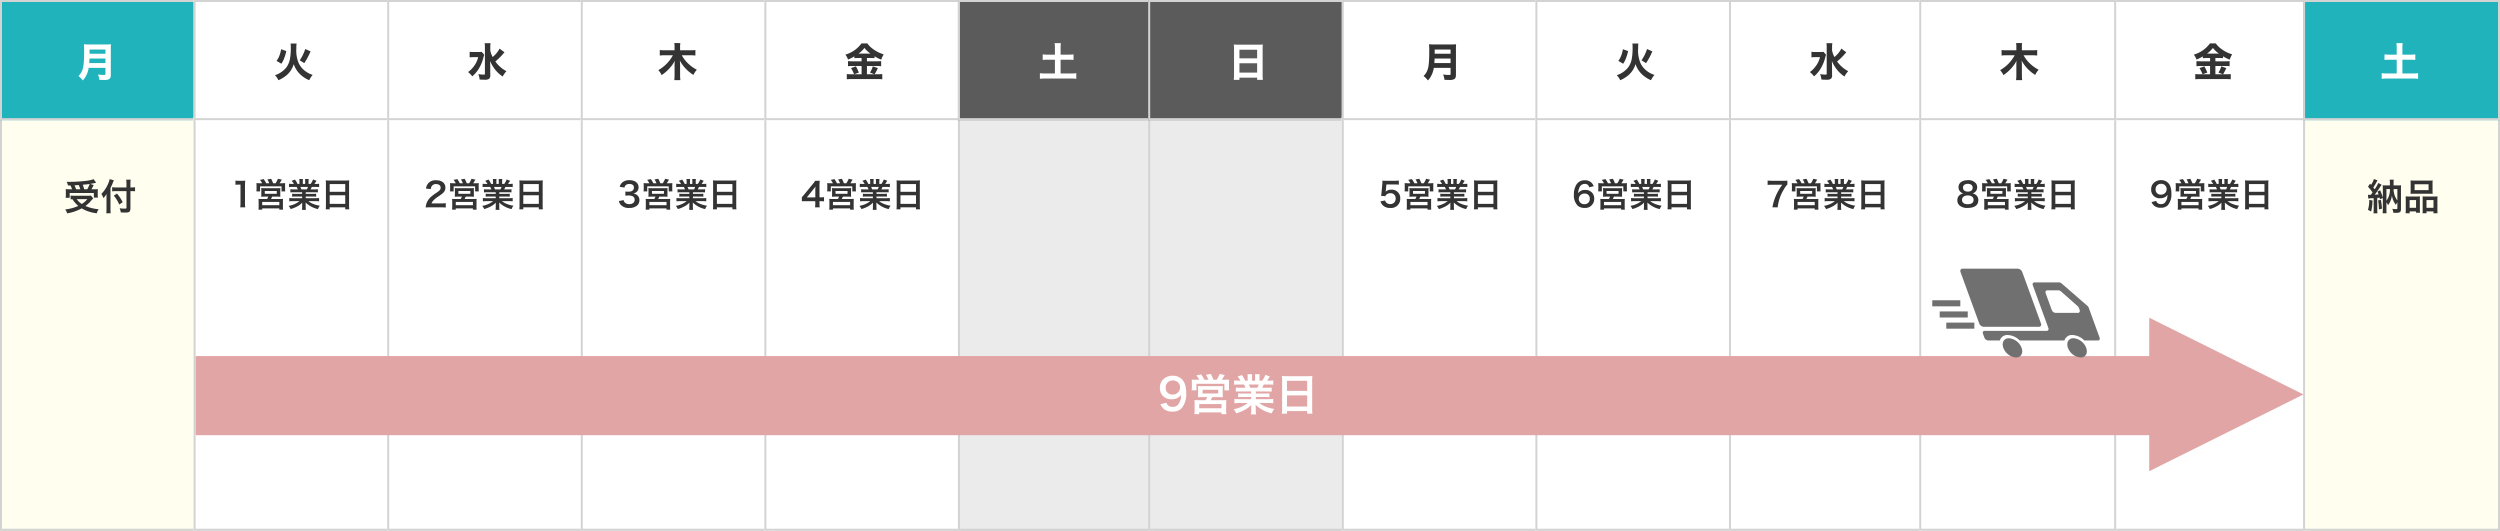 <svg xmlns="http://www.w3.org/2000/svg" xmlns:xlink="http://www.w3.org/1999/xlink" width="749" height="159" viewBox="0 0 749 159"><rect x="0" y="0" width="749" height="159" fill="#808080" stroke="none"/><defs><clipPath id="a"><rect width="50.189" height="26.608" fill="#707070"/></clipPath></defs><g transform="translate(-766 -4250.001)"><path d="M0,0H59V124H0Z" transform="translate(766 4285.001)" fill="#fffeef"/><path d="M.6.6V123.4H58.4V.6H.6M0,0H59V124H0Z" transform="translate(766 4285.001)" fill="#d3d3d3"/><path d="M0,0H59V36H0Z" transform="translate(766 4250.001)" fill="#20b3bb"/><path d="M.6.6V35.4H58.4V.6H.6M0,0H59V36H0Z" transform="translate(766 4250.001)" fill="#d3d3d3"/><path d="M2.592-2.664V-.828c0,.228-.084.288-.432.288A13.314,13.314,0,0,1,.348-.684a5.573,5.573,0,0,1,.42,1.6c.588.024,1.008.036,1.38.036A2.846,2.846,0,0,0,3.72.684c.348-.24.48-.6.48-1.3v-7.7a12.8,12.8,0,0,1,.048-1.428,10.965,10.965,0,0,1-1.44.06h-5.2a12.935,12.935,0,0,1-1.476-.06,16.581,16.581,0,0,1,.072,1.86c0,4.932-.288,6.192-1.7,7.668A6.876,6.876,0,0,1-4.176,1.1a7.11,7.11,0,0,0,1.74-3.768ZM-2.268-4.1c.036-.528.06-.96.084-1.368H2.592V-4.1Zm.1-2.808v-1.26H2.592v1.26Z" transform="translate(795 4273.001)" fill="#fff"/><path d="M0,0H59V124H0Z" transform="translate(824 4285.001)" fill="#fff"/><path d="M.6.6V123.4H58.4V.6H.6M0,0H59V124H0Z" transform="translate(824 4285.001)" fill="#d3d3d3"/><path d="M0,0H59V36H0Z" transform="translate(824 4250.001)" fill="#fff"/><path d="M.6.6V35.4H58.4V.6H.6M0,0H59V36H0Z" transform="translate(824 4250.001)" fill="#d3d3d3"/><path d="M-3.7-3.9a7.929,7.929,0,0,0,.888-1.776A13.193,13.193,0,0,0-2.22-7.7l-1.56-.552A9.046,9.046,0,0,1-4.236-6.48a6.1,6.1,0,0,1-.912,1.716Zm6.864-.192A20.431,20.431,0,0,0,5.04-7.608L3.456-8.316A13.352,13.352,0,0,1,1.8-4.932ZM-.948-9.96A5.652,5.652,0,0,1-.876-8.784a18.058,18.058,0,0,1-.24,3.36A6.307,6.307,0,0,1-2.136-2.9,6.989,6.989,0,0,1-5.616-.48,5.644,5.644,0,0,1-4.584,1.032,9.838,9.838,0,0,0-2.16-.444,6.855,6.855,0,0,0,0-3.8,7.647,7.647,0,0,0,1.932-.732,9.058,9.058,0,0,0,4.644,1.032,6.78,6.78,0,0,1,5.676-.552a7.746,7.746,0,0,1-1.812-.864,6.481,6.481,0,0,1-2.388-2.7A9.7,9.7,0,0,1,.792-8.58,7.089,7.089,0,0,1,.864-9.96Z" transform="translate(854 4273.001)" fill="#fff"/><path d="M-3.7-3.9a7.929,7.929,0,0,0,.888-1.776A13.193,13.193,0,0,0-2.22-7.7l-1.56-.552A9.046,9.046,0,0,1-4.236-6.48a6.1,6.1,0,0,1-.912,1.716Zm6.864-.192A20.431,20.431,0,0,0,5.04-7.608L3.456-8.316A13.352,13.352,0,0,1,1.8-4.932ZM-.948-9.96A5.652,5.652,0,0,1-.876-8.784a18.058,18.058,0,0,1-.24,3.36A6.307,6.307,0,0,1-2.136-2.9,6.989,6.989,0,0,1-5.616-.48,5.644,5.644,0,0,1-4.584,1.032,9.838,9.838,0,0,0-2.16-.444,6.855,6.855,0,0,0,0-3.8,7.647,7.647,0,0,0,1.932-.732,9.058,9.058,0,0,0,4.644,1.032,6.78,6.78,0,0,1,5.676-.552a7.746,7.746,0,0,1-1.812-.864,6.481,6.481,0,0,1-2.388-2.7A9.7,9.7,0,0,1,.792-8.58,7.089,7.089,0,0,1,.864-9.96Z" transform="translate(854 4273.001)" fill="#333"/><path d="M2.112-7.436a7.122,7.122,0,0,1,.473,1.144H1.892a8.523,8.523,0,0,1-1.21-.055c.033.4.044.627.044.935v.825A5.09,5.09,0,0,1,.66-3.74H1.881V-5.17H9.119V-3.8H10.34a5.923,5.923,0,0,1-.055-.814v-.8c0-.4.011-.638.033-.924a10.106,10.106,0,0,1-1.188.044H8.4c.165-.275.176-.308.671-1.265L8.008-7.9c.561-.088.9-.154,1.331-.253.264-.066.3-.066.473-.1L9.053-9.317a11.284,11.284,0,0,1-2.222.5,44.466,44.466,0,0,1-4.983.3c-.2,0-.495,0-.869-.011a6.3,6.3,0,0,1,.4,1.1ZM3.8-6.292A11.618,11.618,0,0,0,3.322-7.48c.825-.044,1.254-.066,1.287-.077.165.4.308.8.451,1.265Zm2.42,0a8.139,8.139,0,0,0-.44-1.353c.352-.044.638-.066.814-.088.407-.033.682-.066.8-.077s.187-.022.473-.066a9.29,9.29,0,0,1-.726,1.584ZM8.228-4.411a5.271,5.271,0,0,1-.957.055H3.278a10.44,10.44,0,0,1-1.122-.055v1.133c.2-.022.22-.022.539-.044A8.784,8.784,0,0,0,4.466-1.309,12.886,12.886,0,0,1,.539-.253,5.165,5.165,0,0,1,1.144.924a14.088,14.088,0,0,0,4.345-1.5A10.225,10.225,0,0,0,7.007.176,12.522,12.522,0,0,0,9.988.9,4.625,4.625,0,0,1,10.56-.319,12.222,12.222,0,0,1,6.6-1.287,10.6,10.6,0,0,0,7.975-2.5a13.108,13.108,0,0,1,.968-1.067ZM7.161-3.333a6.975,6.975,0,0,1-1.65,1.441A5.088,5.088,0,0,1,4-3.333ZM18.887-6.842H15.84A9.719,9.719,0,0,1,14.6-6.908v1.232a11.611,11.611,0,0,1,1.3-.066h2.992V-.77c0,.242-.088.275-.7.275a10.561,10.561,0,0,1-1.353-.11A3.982,3.982,0,0,1,17.182.638c.473.033.77.044,1.166.044.814,0,1.111-.044,1.353-.209s.374-.506.374-1.078V-5.742h.352c.385,0,.737.022,1.034.044v-1.21a6.67,6.67,0,0,1-1.067.066h-.319V-7.81a12.3,12.3,0,0,1,.066-1.364H18.81a9.833,9.833,0,0,1,.077,1.364ZM14.1-6.677c.308-.616.616-1.309.748-1.672.11-.286.187-.473.264-.638l-1.265-.352A5.6,5.6,0,0,1,13.4-7.964a9.416,9.416,0,0,1-2.035,3.058,4.922,4.922,0,0,1,.616,1.254,5.731,5.731,0,0,0,.946-1.254c-.022.44-.022.693-.022,1.232V-.429a11.2,11.2,0,0,1-.066,1.32h1.32C14.124.473,14.1.066,14.1-.429Zm1,2.288a10.629,10.629,0,0,1,1.628,2.673l1.023-.726A12.918,12.918,0,0,0,16.06-5.005Z" transform="translate(785 4313.001)" fill="#333"/><path d="M0,0H59V124H0Z" transform="translate(882 4285.001)" fill="#fff"/><path d="M.6.6V123.4H58.4V.6H.6M0,0H59V124H0Z" transform="translate(882 4285.001)" fill="#d3d3d3"/><path d="M0,0H59V36H0Z" transform="translate(882 4250.001)" fill="#fff"/><path d="M.6.6V35.4H58.4V.6H.6M0,0H59V36H0Z" transform="translate(882 4250.001)" fill="#d3d3d3"/><path d="M3.684-8.436A8.537,8.537,0,0,1,1.6-5.916,7.094,7.094,0,0,1,.888-7.884v-.864a7.89,7.89,0,0,1,.084-1.3H-.8A7.734,7.734,0,0,1-.72-8.76V-.924c0,.228-.072.276-.432.276A13.285,13.285,0,0,1-2.712-.78a4.282,4.282,0,0,1,.4,1.608c.492.036,1.116.06,1.608.06A1.942,1.942,0,0,0,.564.576,1.269,1.269,0,0,0,.888-.48L.876-3.024c0-.132-.012-.7-.048-1.692a11.328,11.328,0,0,0,1.872,3A10.258,10.258,0,0,0,4.6-.072a7.211,7.211,0,0,1,1.128-1.6A9.439,9.439,0,0,1,2.4-4.584a17.95,17.95,0,0,0,2.088-2c.384-.444.408-.468.66-.744Zm-5.364.96a5.366,5.366,0,0,1-1.032.06H-3.96a7.35,7.35,0,0,1-1.332-.072v1.68A8.479,8.479,0,0,1-4.068-5.88h1.332A7.25,7.25,0,0,1-4.1-3.048,7.92,7.92,0,0,1-5.76-1.416,7.109,7.109,0,0,1-4.512-.12,9.2,9.2,0,0,0-2.628-2.3,11.794,11.794,0,0,0-1.164-5.772a7.1,7.1,0,0,1,.252-.816Z" transform="translate(912 4273.001)" fill="#333"/><path d="M5.04.12c.64,0,1.04.02,1.51.06V-1.14a10.507,10.507,0,0,1-1.46.08H2.29a2.411,2.411,0,0,1,.57-.9,8.748,8.748,0,0,1,1.19-1A12.519,12.519,0,0,0,5.73-4.19a2.03,2.03,0,0,0,.71-1.6C6.44-7.16,5.36-8,3.61-8a2.908,2.908,0,0,0-2.29.89,3,3,0,0,0-.69,1.6l1.43.17a1.9,1.9,0,0,1,.31-.92,1.413,1.413,0,0,1,1.27-.59c.85,0,1.38.42,1.38,1.1,0,.51-.28.84-1.2,1.47A13.771,13.771,0,0,0,2.17-3.07,4.935,4.935,0,0,0,.8-1.11,5.11,5.11,0,0,0,.54.17,9.216,9.216,0,0,1,1.83.12ZM8.88-7.1c-.45,0-.73-.01-1.06-.04a8.969,8.969,0,0,1,.04.91v.79a6.527,6.527,0,0,1-.05.78h1.1V-6.17h6.44v1.51h1.1a6.308,6.308,0,0,1-.04-.79v-.8a7.521,7.521,0,0,1,.03-.89,10.134,10.134,0,0,1-1.07.04h-.6c.19-.28.49-.77.66-1.08l-1.16-.26a6.846,6.846,0,0,1-.71,1.34h-.72a13.279,13.279,0,0,0-.61-1.33l-1.12.18a9.228,9.228,0,0,1,.56,1.15h-.92A9.31,9.31,0,0,0,10-8.34l-1.1.23A5.385,5.385,0,0,1,9.54-7.1Zm2.51,4.01a4.023,4.023,0,0,1-.37.71H9.37a7.613,7.613,0,0,1-.93-.04,7.627,7.627,0,0,1,.05.95v1.3c0,.34-.02.65-.05.99H9.55V.43h5.13V.82h1.13a6.5,6.5,0,0,1-.05-.98v-1.3a7.541,7.541,0,0,1,.04-.96,7.462,7.462,0,0,1-.95.04H12.19a6.589,6.589,0,0,0,.34-.71h1.42A10.328,10.328,0,0,1,15-3.05a6.351,6.351,0,0,1-.03-.9v-.92A5.065,5.065,0,0,1,15-5.66a5.163,5.163,0,0,1-.73.04H10.01a5.53,5.53,0,0,1-.76-.04,5.085,5.085,0,0,1,.04.76v.95a6.976,6.976,0,0,1-.04.9,9.256,9.256,0,0,1,1.05-.04ZM10.33-4.78h3.59v.85H10.33ZM9.55-1.5h5.14v.97H9.55ZM21.52-4.4v.48H19.54a7.1,7.1,0,0,1-1.02-.05v.9a7.186,7.186,0,0,1,1.02-.05h1.98v.5H18.87a9.282,9.282,0,0,1-1.2-.06v1a10.992,10.992,0,0,1,1.21-.06h1.86A7.189,7.189,0,0,1,17.47-.32a4.093,4.093,0,0,1,.61.96A9.675,9.675,0,0,0,20.12-.2a5.562,5.562,0,0,0,1.44-1.1,6.733,6.733,0,0,0-.03.68v.48A7.464,7.464,0,0,1,21.47.88h1.18a5.689,5.689,0,0,1-.07-1.01V-.62a6.845,6.845,0,0,0-.03-.71A7.8,7.8,0,0,0,26.26.65a3.96,3.96,0,0,1,.57-1.02,8.583,8.583,0,0,1-2.08-.57,5.191,5.191,0,0,1-1.36-.8H25.4a10.8,10.8,0,0,1,1.2.06v-1a8.833,8.833,0,0,1-1.21.06H22.6v-.5h2.09a7.341,7.341,0,0,1,1.03.05v-.9a7.254,7.254,0,0,1-1.03.05H22.6V-4.4h2.61a7.341,7.341,0,0,1,1.03.05V-5.3a9.2,9.2,0,0,1-1.03.04H24.05c.14-.25.18-.34.37-.74h1c.49,0,.88.02,1.19.05v-1a8.109,8.109,0,0,1-1.13.06H25.2c.22-.31.38-.56.62-.96l-1.03-.38a5.336,5.336,0,0,1-.72,1.34h-.63V-7.6a5.25,5.25,0,0,1,.05-.78H22.4a7.123,7.123,0,0,1,.03.74v.75h-.71v-.75a6.735,6.735,0,0,1,.03-.74H20.66a5.562,5.562,0,0,1,.05.78v.71h-.57a7.07,7.07,0,0,0-.77-1.31l-1,.38a4.227,4.227,0,0,1,.68.93h-.32a8.474,8.474,0,0,1-1.14-.06v1c.32-.03.7-.05,1.19-.05h1.08c.11.19.22.42.37.74H19.02a9.083,9.083,0,0,1-1.03-.04v.95a7.428,7.428,0,0,1,1.03-.05Zm-.23-.86a6.383,6.383,0,0,0-.3-.74h2.28a5.832,5.832,0,0,1-.33.74ZM28.65-.49A10.489,10.489,0,0,1,28.59.72h1.19V.12h4.65v.6h1.21a10.13,10.13,0,0,1-.06-1.21V-6.95a9.035,9.035,0,0,1,.05-1.02,8.047,8.047,0,0,1-1.08.05H29.71a8.828,8.828,0,0,1-1.11-.05c.03.33.05.68.05,1.07Zm1.13-6.37h4.65v2.32H29.78Zm0,3.37h4.65V-.93H29.78Z" transform="translate(893 4312.001)" fill="#333"/><path d="M0,0H58V124H0Z" transform="translate(940 4285.001)" fill="#fff"/><path d="M.6.6V123.4H57.4V.6H.6M0,0H58V124H0Z" transform="translate(940 4285.001)" fill="#d3d3d3"/><path d="M0,0H58V36H0Z" transform="translate(940 4250.001)" fill="#fff"/><path d="M.6.6V35.4H57.4V.6H.6M0,0H58V36H0Z" transform="translate(940 4250.001)" fill="#d3d3d3"/><path d="M3.84-6.444a11.639,11.639,0,0,1,1.5.084V-8.016a10.753,10.753,0,0,1-1.512.084H.756V-8.976a5.84,5.84,0,0,1,.072-1.116H-.984A5.843,5.843,0,0,1-.9-8.964v1.032H-3.84a10.961,10.961,0,0,1-1.488-.084V-6.36a11.268,11.268,0,0,1,1.5-.084H-1.4A11.229,11.229,0,0,1-5.76-1.992,6.051,6.051,0,0,1-4.776-.5a12.511,12.511,0,0,0,2.9-2.676A7.285,7.285,0,0,0-.852-4.824C-.888-4.356-.9-3.912-.9-3.588V-.552A14.141,14.141,0,0,1-.984,1H.84A11.912,11.912,0,0,1,.756-.552v-3.06c0-.3-.024-.72-.072-1.248A10.591,10.591,0,0,0,2.6-2.268,12.362,12.362,0,0,0,4.74-.552a7.015,7.015,0,0,1,1.032-1.56,10.738,10.738,0,0,1-2.6-1.86A9.892,9.892,0,0,1,1.26-6.444Z" transform="translate(969 4273.001)" fill="#333"/><path d="M.41-1.77A2.641,2.641,0,0,0,.97-.65,3.124,3.124,0,0,0,3.51.3,3.454,3.454,0,0,0,5.97-.51a2.118,2.118,0,0,0,.6-1.46,1.921,1.921,0,0,0-.48-1.38,2.1,2.1,0,0,0-1.43-.67,2.469,2.469,0,0,0,.97-.39,1.823,1.823,0,0,0,.69-1.47c0-1.3-1.08-2.14-2.75-2.14a3.247,3.247,0,0,0-1.96.55A2.485,2.485,0,0,0,.66-6.04l1.43.24a1.469,1.469,0,0,1,.42-.77A1.667,1.667,0,0,1,3.6-6.88c.85,0,1.32.39,1.32,1.08,0,.77-.59,1.23-1.59,1.23a6.856,6.856,0,0,1-.97-.05v1.24a8.539,8.539,0,0,1,1.07-.05,2.59,2.59,0,0,1,1.15.24,1.165,1.165,0,0,1,.56,1.05c0,.79-.63,1.3-1.62,1.3a1.888,1.888,0,0,1-1.21-.39,1.3,1.3,0,0,1-.47-.82ZM8.88-7.1c-.45,0-.73-.01-1.06-.04a8.969,8.969,0,0,1,.04.91v.79a6.527,6.527,0,0,1-.05.78h1.1V-6.17h6.44v1.51h1.1a6.308,6.308,0,0,1-.04-.79v-.8a7.521,7.521,0,0,1,.03-.89,10.134,10.134,0,0,1-1.07.04h-.6c.19-.28.49-.77.66-1.08l-1.16-.26a6.846,6.846,0,0,1-.71,1.34h-.72a13.279,13.279,0,0,0-.61-1.33l-1.12.18a9.228,9.228,0,0,1,.56,1.15h-.92A9.31,9.31,0,0,0,10-8.34l-1.1.23A5.385,5.385,0,0,1,9.54-7.1Zm2.51,4.01a4.023,4.023,0,0,1-.37.71H9.37a7.613,7.613,0,0,1-.93-.04,7.627,7.627,0,0,1,.05.95v1.3c0,.34-.02.65-.05.99H9.55V.43h5.13V.82h1.13a6.5,6.5,0,0,1-.05-.98v-1.3a7.541,7.541,0,0,1,.04-.96,7.462,7.462,0,0,1-.95.04H12.19a6.589,6.589,0,0,0,.34-.71h1.42A10.328,10.328,0,0,1,15-3.05a6.351,6.351,0,0,1-.03-.9v-.92A5.065,5.065,0,0,1,15-5.66a5.163,5.163,0,0,1-.73.04H10.01a5.53,5.53,0,0,1-.76-.04,5.085,5.085,0,0,1,.04.76v.95a6.976,6.976,0,0,1-.04.9,9.256,9.256,0,0,1,1.05-.04ZM10.33-4.78h3.59v.85H10.33ZM9.55-1.5h5.14v.97H9.55ZM21.52-4.4v.48H19.54a7.1,7.1,0,0,1-1.02-.05v.9a7.186,7.186,0,0,1,1.02-.05h1.98v.5H18.87a9.282,9.282,0,0,1-1.2-.06v1a10.992,10.992,0,0,1,1.21-.06h1.86A7.189,7.189,0,0,1,17.47-.32a4.093,4.093,0,0,1,.61.96A9.675,9.675,0,0,0,20.12-.2a5.562,5.562,0,0,0,1.44-1.1,6.733,6.733,0,0,0-.03.68v.48A7.464,7.464,0,0,1,21.47.88h1.18a5.689,5.689,0,0,1-.07-1.01V-.62a6.845,6.845,0,0,0-.03-.71A7.8,7.8,0,0,0,26.26.65a3.96,3.96,0,0,1,.57-1.02,8.583,8.583,0,0,1-2.08-.57,5.191,5.191,0,0,1-1.36-.8H25.4a10.8,10.8,0,0,1,1.2.06v-1a8.833,8.833,0,0,1-1.21.06H22.6v-.5h2.09a7.341,7.341,0,0,1,1.03.05v-.9a7.254,7.254,0,0,1-1.03.05H22.6V-4.4h2.61a7.341,7.341,0,0,1,1.03.05V-5.3a9.2,9.2,0,0,1-1.03.04H24.05c.14-.25.18-.34.37-.74h1c.49,0,.88.02,1.19.05v-1a8.109,8.109,0,0,1-1.13.06H25.2c.22-.31.38-.56.62-.96l-1.03-.38a5.336,5.336,0,0,1-.72,1.34h-.63V-7.6a5.25,5.25,0,0,1,.05-.78H22.4a7.123,7.123,0,0,1,.03.74v.75h-.71v-.75a6.735,6.735,0,0,1,.03-.74H20.66a5.562,5.562,0,0,1,.05.78v.71h-.57a7.07,7.07,0,0,0-.77-1.31l-1,.38a4.227,4.227,0,0,1,.68.93h-.32a8.474,8.474,0,0,1-1.14-.06v1c.32-.03.7-.05,1.19-.05h1.08c.11.19.22.42.37.74H19.02a9.083,9.083,0,0,1-1.03-.04v.95a7.428,7.428,0,0,1,1.03-.05Zm-.23-.86a6.383,6.383,0,0,0-.3-.74h2.28a5.832,5.832,0,0,1-.33.74ZM28.65-.49A10.489,10.489,0,0,1,28.59.72h1.19V.12h4.65v.6h1.21a10.13,10.13,0,0,1-.06-1.21V-6.95a9.035,9.035,0,0,1,.05-1.02,8.047,8.047,0,0,1-1.08.05H29.71a8.828,8.828,0,0,1-1.11-.05c.03.33.05.68.05,1.07Zm1.13-6.37h4.65v2.32H29.78Zm0,3.37h4.65V-.93H29.78Z" transform="translate(951 4312.001)" fill="#333"/><path d="M0,0H59V124H0Z" transform="translate(995 4285.001)" fill="#fff"/><path d="M.6.6V123.4H58.4V.6H.6M0,0H59V124H0Z" transform="translate(995 4285.001)" fill="#d3d3d3"/><path d="M0,0H59V36H0Z" transform="translate(995 4250.001)" fill="#fff"/><path d="M.6.6V35.4H58.4V.6H.6M0,0H59V36H0Z" transform="translate(995 4250.001)" fill="#d3d3d3"/><path d="M-.864-5.616v.984h-2.7a12.331,12.331,0,0,1-1.38-.06v1.536a11.076,11.076,0,0,1,1.368-.072H-.864V-.744h-2.9A13.735,13.735,0,0,1-5.3-.816V.756A15.329,15.329,0,0,1-3.744.684H3.84A14.378,14.378,0,0,1,5.328.756V-.816a11.88,11.88,0,0,1-1.452.072h-.84A19.169,19.169,0,0,0,4.008-2.6L2.5-3.12a8.094,8.094,0,0,1-.852,1.872l1.368.5H.732V-3.228h2.88a10.123,10.123,0,0,1,1.38.072V-4.692a11.332,11.332,0,0,1-1.368.06H.732v-.984H1.8a11.639,11.639,0,0,1,1.224.048v-.564a12,12,0,0,0,2,1.008,7.115,7.115,0,0,1,.732-1.6A9.942,9.942,0,0,1,2.568-8.3a7.009,7.009,0,0,1-1.716-1.7H-.9a9.033,9.033,0,0,1-4.824,3.36A5.4,5.4,0,0,1-4.932-5.16a12.7,12.7,0,0,0,1.9-.948v.54a11.888,11.888,0,0,1,1.2-.048Zm-.912-1.332A8.207,8.207,0,0,0-.012-8.64,8.362,8.362,0,0,0,1.776-6.948ZM-4.032-2.592A10.014,10.014,0,0,1-3.12-.756l1.428-.492A12.016,12.016,0,0,0-2.58-3.12Z" transform="translate(1025 4273.001)" fill="#333"/><path d="M6.88-2.94a6.583,6.583,0,0,1-1.01.07H5.52V-6.15a14.075,14.075,0,0,1,.07-1.69H4.24a9.517,9.517,0,0,1-.83,1.1L1.04-3.84c-.35.42-.46.55-.8.92v1.23c.34-.03.66-.04,1.25-.04H4.26v.69A6.379,6.379,0,0,1,4.18.12H5.6a6.214,6.214,0,0,1-.08-1.14v-.71h.36a7.718,7.718,0,0,1,1,.07Zm-2.61.08H1.72L3.64-5.24c.36-.44.48-.6.68-.89a11.317,11.317,0,0,0-.05,1.2ZM8.88-7.1c-.45,0-.73-.01-1.06-.04a8.969,8.969,0,0,1,.04.91v.79a6.527,6.527,0,0,1-.05.78h1.1V-6.17h6.44v1.51h1.1a6.308,6.308,0,0,1-.04-.79v-.8a7.521,7.521,0,0,1,.03-.89,10.134,10.134,0,0,1-1.07.04h-.6c.19-.28.49-.77.66-1.08l-1.16-.26a6.846,6.846,0,0,1-.71,1.34h-.72a13.279,13.279,0,0,0-.61-1.33l-1.12.18a9.228,9.228,0,0,1,.56,1.15h-.92A9.31,9.31,0,0,0,10-8.34l-1.1.23A5.385,5.385,0,0,1,9.54-7.1Zm2.51,4.01a4.023,4.023,0,0,1-.37.71H9.37a7.613,7.613,0,0,1-.93-.04,7.627,7.627,0,0,1,.05.95v1.3c0,.34-.02.65-.05.99H9.55V.43h5.13V.82h1.13a6.5,6.5,0,0,1-.05-.98v-1.3a7.541,7.541,0,0,1,.04-.96,7.462,7.462,0,0,1-.95.04H12.19a6.589,6.589,0,0,0,.34-.71h1.42A10.328,10.328,0,0,1,15-3.05a6.351,6.351,0,0,1-.03-.9v-.92A5.065,5.065,0,0,1,15-5.66a5.163,5.163,0,0,1-.73.04H10.01a5.53,5.53,0,0,1-.76-.04,5.085,5.085,0,0,1,.04.76v.95a6.976,6.976,0,0,1-.04.9,9.256,9.256,0,0,1,1.05-.04ZM10.33-4.78h3.59v.85H10.33ZM9.55-1.5h5.14v.97H9.55ZM21.52-4.4v.48H19.54a7.1,7.1,0,0,1-1.02-.05v.9a7.186,7.186,0,0,1,1.02-.05h1.98v.5H18.87a9.282,9.282,0,0,1-1.2-.06v1a10.992,10.992,0,0,1,1.21-.06h1.86A7.189,7.189,0,0,1,17.47-.32a4.093,4.093,0,0,1,.61.96A9.675,9.675,0,0,0,20.12-.2a5.562,5.562,0,0,0,1.44-1.1,6.733,6.733,0,0,0-.03.68v.48A7.464,7.464,0,0,1,21.47.88h1.18a5.689,5.689,0,0,1-.07-1.01V-.62a6.845,6.845,0,0,0-.03-.71A7.8,7.8,0,0,0,26.26.65a3.96,3.96,0,0,1,.57-1.02,8.583,8.583,0,0,1-2.08-.57,5.191,5.191,0,0,1-1.36-.8H25.4a10.8,10.8,0,0,1,1.2.06v-1a8.833,8.833,0,0,1-1.21.06H22.6v-.5h2.09a7.341,7.341,0,0,1,1.03.05v-.9a7.254,7.254,0,0,1-1.03.05H22.6V-4.4h2.61a7.341,7.341,0,0,1,1.03.05V-5.3a9.2,9.2,0,0,1-1.03.04H24.05c.14-.25.18-.34.37-.74h1c.49,0,.88.02,1.19.05v-1a8.109,8.109,0,0,1-1.13.06H25.2c.22-.31.38-.56.62-.96l-1.03-.38a5.336,5.336,0,0,1-.72,1.34h-.63V-7.6a5.25,5.25,0,0,1,.05-.78H22.4a7.123,7.123,0,0,1,.03.74v.75h-.71v-.75a6.735,6.735,0,0,1,.03-.74H20.66a5.562,5.562,0,0,1,.05.78v.71h-.57a7.07,7.07,0,0,0-.77-1.31l-1,.38a4.227,4.227,0,0,1,.68.93h-.32a8.474,8.474,0,0,1-1.14-.06v1c.32-.03.7-.05,1.19-.05h1.08c.11.19.22.42.37.74H19.02a9.083,9.083,0,0,1-1.03-.04v.95a7.428,7.428,0,0,1,1.03-.05Zm-.23-.86a6.383,6.383,0,0,0-.3-.74h2.28a5.832,5.832,0,0,1-.33.74ZM28.65-.49A10.489,10.489,0,0,1,28.59.72h1.19V.12h4.65v.6h1.21a10.13,10.13,0,0,1-.06-1.21V-6.95a9.035,9.035,0,0,1,.05-1.02,8.047,8.047,0,0,1-1.08.05H29.71a8.828,8.828,0,0,1-1.11-.05c.03.33.05.68.05,1.07Zm1.13-6.37h4.65v2.32H29.78Zm0,3.37h4.65V-.93H29.78Z" transform="translate(1006 4312.001)" fill="#333"/><path d="M0,0H59V124H0Z" transform="translate(1053 4285.001)" fill="#ebebeb"/><path d="M.6.6V123.4H58.4V.6H.6M0,0H59V124H0Z" transform="translate(1053 4285.001)" fill="#d3d3d3"/><path d="M0,0H59V36H0Z" transform="translate(1053 4250.001)" fill="#5a5b5a"/><path d="M.6.6V35.4H58.4V.6H.6M0,0H59V36H0Z" transform="translate(1053 4250.001)" fill="#d3d3d3"/><path d="M-.948-6.624h-1.98a13.358,13.358,0,0,1-1.68-.084V-5.04c.528-.048,1.008-.072,1.68-.072h1.98V-.984H-3.612a15.209,15.209,0,0,1-1.836-.084V.612A15.882,15.882,0,0,1-3.612.528h7.26A15.438,15.438,0,0,1,5.46.612v-1.68a15.036,15.036,0,0,1-1.812.084H.756V-5.112h2.2c.672,0,1.14.024,1.668.072V-6.708a13.028,13.028,0,0,1-1.668.084H.756V-8.6A10.776,10.776,0,0,1,.84-10.08H-1.032A11.383,11.383,0,0,1-.948-8.6Z" transform="translate(1083 4273.001)" fill="#fff"/><path d="M0,0H59V124H0Z" transform="translate(1110 4285.001)" fill="#ebebeb"/><path d="M.6.6V123.4H58.4V.6H.6M0,0H59V124H0Z" transform="translate(1110 4285.001)" fill="#d3d3d3"/><path d="M0,0H59V36H0Z" transform="translate(1110 4250.001)" fill="#5a5b5a"/><path d="M.6.6V35.4H58.4V.6H.6M0,0H59V36H0Z" transform="translate(1110 4250.001)" fill="#d3d3d3"/><path d="M-2.988-9.612c-.552,0-.972-.024-1.356-.06.036.444.06.864.06,1.32v7.74A14.675,14.675,0,0,1-4.356.924h1.692V.264h5.3v.66H4.356A13.735,13.735,0,0,1,4.284-.612V-8.388a12.637,12.637,0,0,1,.06-1.284,9.852,9.852,0,0,1-1.308.06Zm.324,4.08V-8.1h5.3v2.568Zm5.3,1.488v2.8h-5.3v-2.8Z" transform="translate(1140 4273.001)" fill="#fff"/><path d="M0,0H59V124H0Z" transform="translate(1168 4285.001)" fill="#fff"/><path d="M.6.6V123.4H58.4V.6H.6M0,0H59V124H0Z" transform="translate(1168 4285.001)" fill="#d3d3d3"/><path d="M0,0H59V36H0Z" transform="translate(1168 4250.001)" fill="#fff"/><path d="M.6.6V35.4H58.4V.6H.6M0,0H59V36H0Z" transform="translate(1168 4250.001)" fill="#d3d3d3"/><path d="M2.592-2.664V-.828c0,.228-.084.288-.432.288A13.314,13.314,0,0,1,.348-.684a5.573,5.573,0,0,1,.42,1.6c.588.024,1.008.036,1.38.036A2.846,2.846,0,0,0,3.72.684c.348-.24.48-.6.48-1.3v-7.7a12.8,12.8,0,0,1,.048-1.428,10.965,10.965,0,0,1-1.44.06h-5.2a12.935,12.935,0,0,1-1.476-.06,16.581,16.581,0,0,1,.072,1.86c0,4.932-.288,6.192-1.7,7.668A6.876,6.876,0,0,1-4.176,1.1a7.11,7.11,0,0,0,1.74-3.768ZM-2.268-4.1c.036-.528.06-.96.084-1.368H2.592V-4.1Zm.1-2.808v-1.26H2.592v1.26Z" transform="translate(1198 4273.001)" fill="#333"/><path d="M.59-1.66A2.95,2.95,0,0,0,1.22-.57,2.926,2.926,0,0,0,3.5.3,2.719,2.719,0,0,0,6.51-2.55,2.458,2.458,0,0,0,5.8-4.43a2.569,2.569,0,0,0-1.95-.75,2.46,2.46,0,0,0-1.71.61q.045-.3.06-.42l.16-1.75H4.71a9.592,9.592,0,0,1,1.38.08V-7.92a7.614,7.614,0,0,1-1.39.08H2.24c-.53,0-.76-.01-1.06-.03-.01.5-.03.84-.04,1.02L.91-4.37c-.02.28-.03.33-.13,1.04l1.25.12a1.147,1.147,0,0,1,.3-.45,1.758,1.758,0,0,1,1.24-.46A1.491,1.491,0,0,1,5.14-2.51,1.551,1.551,0,0,1,3.5-.86a1.515,1.515,0,0,1-1.23-.51,1.369,1.369,0,0,1-.3-.58ZM8.88-7.1c-.45,0-.73-.01-1.06-.04a8.969,8.969,0,0,1,.04.91v.79a6.527,6.527,0,0,1-.05.78h1.1V-6.17h6.44v1.51h1.1a6.308,6.308,0,0,1-.04-.79v-.8a7.521,7.521,0,0,1,.03-.89,10.134,10.134,0,0,1-1.07.04h-.6c.19-.28.49-.77.66-1.08l-1.16-.26a6.846,6.846,0,0,1-.71,1.34h-.72a13.279,13.279,0,0,0-.61-1.33l-1.12.18a9.228,9.228,0,0,1,.56,1.15h-.92A9.31,9.31,0,0,0,10-8.34l-1.1.23A5.385,5.385,0,0,1,9.54-7.1Zm2.51,4.01a4.023,4.023,0,0,1-.37.71H9.37a7.613,7.613,0,0,1-.93-.04,7.627,7.627,0,0,1,.05.95v1.3c0,.34-.02.65-.05.99H9.55V.43h5.13V.82h1.13a6.5,6.5,0,0,1-.05-.98v-1.3a7.541,7.541,0,0,1,.04-.96,7.462,7.462,0,0,1-.95.04H12.19a6.589,6.589,0,0,0,.34-.71h1.42A10.328,10.328,0,0,1,15-3.05a6.351,6.351,0,0,1-.03-.9v-.92A5.065,5.065,0,0,1,15-5.66a5.163,5.163,0,0,1-.73.04H10.01a5.53,5.53,0,0,1-.76-.04,5.085,5.085,0,0,1,.04.76v.95a6.976,6.976,0,0,1-.04.9,9.256,9.256,0,0,1,1.05-.04ZM10.33-4.78h3.59v.85H10.33ZM9.55-1.5h5.14v.97H9.55ZM21.52-4.4v.48H19.54a7.1,7.1,0,0,1-1.02-.05v.9a7.186,7.186,0,0,1,1.02-.05h1.98v.5H18.87a9.282,9.282,0,0,1-1.2-.06v1a10.992,10.992,0,0,1,1.21-.06h1.86A7.189,7.189,0,0,1,17.47-.32a4.093,4.093,0,0,1,.61.96A9.675,9.675,0,0,0,20.12-.2a5.562,5.562,0,0,0,1.44-1.1,6.733,6.733,0,0,0-.03.68v.48A7.464,7.464,0,0,1,21.47.88h1.18a5.689,5.689,0,0,1-.07-1.01V-.62a6.845,6.845,0,0,0-.03-.71A7.8,7.8,0,0,0,26.26.65a3.96,3.96,0,0,1,.57-1.02,8.583,8.583,0,0,1-2.08-.57,5.191,5.191,0,0,1-1.36-.8H25.4a10.8,10.8,0,0,1,1.2.06v-1a8.833,8.833,0,0,1-1.21.06H22.6v-.5h2.09a7.341,7.341,0,0,1,1.03.05v-.9a7.254,7.254,0,0,1-1.03.05H22.6V-4.4h2.61a7.341,7.341,0,0,1,1.03.05V-5.3a9.2,9.2,0,0,1-1.03.04H24.05c.14-.25.18-.34.37-.74h1c.49,0,.88.02,1.19.05v-1a8.109,8.109,0,0,1-1.13.06H25.2c.22-.31.38-.56.62-.96l-1.03-.38a5.336,5.336,0,0,1-.72,1.34h-.63V-7.6a5.25,5.25,0,0,1,.05-.78H22.4a7.123,7.123,0,0,1,.03.74v.75h-.71v-.75a6.735,6.735,0,0,1,.03-.74H20.66a5.562,5.562,0,0,1,.05.78v.71h-.57a7.07,7.07,0,0,0-.77-1.31l-1,.38a4.227,4.227,0,0,1,.68.93h-.32a8.474,8.474,0,0,1-1.14-.06v1c.32-.03.7-.05,1.19-.05h1.08c.11.19.22.42.37.74H19.02a9.083,9.083,0,0,1-1.03-.04v.95a7.428,7.428,0,0,1,1.03-.05Zm-.23-.86a6.383,6.383,0,0,0-.3-.74h2.28a5.832,5.832,0,0,1-.33.74ZM28.65-.49A10.489,10.489,0,0,1,28.59.72h1.19V.12h4.65v.6h1.21a10.13,10.13,0,0,1-.06-1.21V-6.95a9.035,9.035,0,0,1,.05-1.02,8.047,8.047,0,0,1-1.08.05H29.71a8.828,8.828,0,0,1-1.11-.05c.03.33.05.68.05,1.07Zm1.13-6.37h4.65v2.32H29.78Zm0,3.37h4.65V-.93H29.78Z" transform="translate(1179 4312.001)" fill="#333"/><path d="M0,0H59V124H0Z" transform="translate(1226 4285.001)" fill="#fff"/><path d="M.6.6V123.4H58.4V.6H.6M0,0H59V124H0Z" transform="translate(1226 4285.001)" fill="#d3d3d3"/><path d="M0,0H59V36H0Z" transform="translate(1226 4250.001)" fill="#fff"/><path d="M.6.6V35.4H58.4V.6H.6M0,0H59V36H0Z" transform="translate(1226 4250.001)" fill="#d3d3d3"/><path d="M-3.7-3.9a7.929,7.929,0,0,0,.888-1.776A13.193,13.193,0,0,0-2.22-7.7l-1.56-.552A9.046,9.046,0,0,1-4.236-6.48a6.1,6.1,0,0,1-.912,1.716Zm6.864-.192A20.431,20.431,0,0,0,5.04-7.608L3.456-8.316A13.352,13.352,0,0,1,1.8-4.932ZM-.948-9.96A5.652,5.652,0,0,1-.876-8.784a18.058,18.058,0,0,1-.24,3.36A6.307,6.307,0,0,1-2.136-2.9,6.989,6.989,0,0,1-5.616-.48,5.644,5.644,0,0,1-4.584,1.032,9.838,9.838,0,0,0-2.16-.444,6.855,6.855,0,0,0,0-3.8,7.647,7.647,0,0,0,1.932-.732,9.058,9.058,0,0,0,4.644,1.032,6.78,6.78,0,0,1,5.676-.552a7.746,7.746,0,0,1-1.812-.864,6.481,6.481,0,0,1-2.388-2.7A9.7,9.7,0,0,1,.792-8.58,7.089,7.089,0,0,1,.864-9.96Z" transform="translate(1256 4273.001)" fill="#333"/><path d="M6.48-6.21a2.887,2.887,0,0,0-.63-1.02A2.755,2.755,0,0,0,3.8-7.99,2.84,2.84,0,0,0,1.36-6.8,5.447,5.447,0,0,0,.54-3.71,4.384,4.384,0,0,0,1.7-.36,3.15,3.15,0,0,0,3.73.3a2.693,2.693,0,0,0,2.9-2.7,2.873,2.873,0,0,0-.36-1.5A2.6,2.6,0,0,0,3.95-5.09a2.321,2.321,0,0,0-2.14,1,4.4,4.4,0,0,1,.41-1.77A1.662,1.662,0,0,1,3.79-6.9,1.258,1.258,0,0,1,5.13-5.89ZM3.72-4A1.444,1.444,0,0,1,5.3-2.43a1.706,1.706,0,0,1-.23.91,1.591,1.591,0,0,1-1.37.7A1.587,1.587,0,0,1,2.01-2.4,1.614,1.614,0,0,1,3.72-4ZM8.88-7.1c-.45,0-.73-.01-1.06-.04a8.969,8.969,0,0,1,.04.91v.79a6.527,6.527,0,0,1-.05.78h1.1V-6.17h6.44v1.51h1.1a6.308,6.308,0,0,1-.04-.79v-.8a7.521,7.521,0,0,1,.03-.89,10.134,10.134,0,0,1-1.07.04h-.6c.19-.28.49-.77.66-1.08l-1.16-.26a6.846,6.846,0,0,1-.71,1.34h-.72a13.279,13.279,0,0,0-.61-1.33l-1.12.18a9.228,9.228,0,0,1,.56,1.15h-.92A9.31,9.31,0,0,0,10-8.34l-1.1.23A5.385,5.385,0,0,1,9.54-7.1Zm2.51,4.01a4.023,4.023,0,0,1-.37.71H9.37a7.613,7.613,0,0,1-.93-.04,7.627,7.627,0,0,1,.05.95v1.3c0,.34-.02.65-.05.99H9.55V.43h5.13V.82h1.13a6.5,6.5,0,0,1-.05-.98v-1.3a7.541,7.541,0,0,1,.04-.96,7.462,7.462,0,0,1-.95.04H12.19a6.589,6.589,0,0,0,.34-.71h1.42A10.328,10.328,0,0,1,15-3.05a6.351,6.351,0,0,1-.03-.9v-.92A5.065,5.065,0,0,1,15-5.66a5.163,5.163,0,0,1-.73.04H10.01a5.53,5.53,0,0,1-.76-.04,5.085,5.085,0,0,1,.04.76v.95a6.976,6.976,0,0,1-.04.9,9.256,9.256,0,0,1,1.05-.04ZM10.33-4.78h3.59v.85H10.33ZM9.55-1.5h5.14v.97H9.55ZM21.52-4.4v.48H19.54a7.1,7.1,0,0,1-1.02-.05v.9a7.186,7.186,0,0,1,1.02-.05h1.98v.5H18.87a9.282,9.282,0,0,1-1.2-.06v1a10.992,10.992,0,0,1,1.21-.06h1.86A7.189,7.189,0,0,1,17.47-.32a4.093,4.093,0,0,1,.61.96A9.675,9.675,0,0,0,20.12-.2a5.562,5.562,0,0,0,1.44-1.1,6.733,6.733,0,0,0-.03.68v.48A7.464,7.464,0,0,1,21.47.88h1.18a5.689,5.689,0,0,1-.07-1.01V-.62a6.845,6.845,0,0,0-.03-.71A7.8,7.8,0,0,0,26.26.65a3.96,3.96,0,0,1,.57-1.02,8.583,8.583,0,0,1-2.08-.57,5.191,5.191,0,0,1-1.36-.8H25.4a10.8,10.8,0,0,1,1.2.06v-1a8.833,8.833,0,0,1-1.21.06H22.6v-.5h2.09a7.341,7.341,0,0,1,1.03.05v-.9a7.254,7.254,0,0,1-1.03.05H22.6V-4.4h2.61a7.341,7.341,0,0,1,1.03.05V-5.3a9.2,9.2,0,0,1-1.03.04H24.05c.14-.25.18-.34.37-.74h1c.49,0,.88.02,1.19.05v-1a8.109,8.109,0,0,1-1.13.06H25.2c.22-.31.38-.56.62-.96l-1.03-.38a5.336,5.336,0,0,1-.72,1.34h-.63V-7.6a5.25,5.25,0,0,1,.05-.78H22.4a7.123,7.123,0,0,1,.03.74v.75h-.71v-.75a6.735,6.735,0,0,1,.03-.74H20.66a5.562,5.562,0,0,1,.05.78v.71h-.57a7.07,7.07,0,0,0-.77-1.31l-1,.38a4.227,4.227,0,0,1,.68.93h-.32a8.474,8.474,0,0,1-1.14-.06v1c.32-.03.7-.05,1.19-.05h1.08c.11.19.22.42.37.74H19.02a9.083,9.083,0,0,1-1.03-.04v.95a7.428,7.428,0,0,1,1.03-.05Zm-.23-.86a6.383,6.383,0,0,0-.3-.74h2.28a5.832,5.832,0,0,1-.33.74ZM28.65-.49A10.489,10.489,0,0,1,28.59.72h1.19V.12h4.65v.6h1.21a10.13,10.13,0,0,1-.06-1.21V-6.95a9.035,9.035,0,0,1,.05-1.02,8.047,8.047,0,0,1-1.08.05H29.71a8.828,8.828,0,0,1-1.11-.05c.03.33.05.68.05,1.07Zm1.13-6.37h4.65v2.32H29.78Zm0,3.37h4.65V-.93H29.78Z" transform="translate(1237 4312.001)" fill="#333"/><path d="M0,0H59V124H0Z" transform="translate(1399 4285.001)" fill="#fff"/><path d="M.6.6V123.4H58.4V.6H.6M0,0H59V124H0Z" transform="translate(1399 4285.001)" fill="#d3d3d3"/><path d="M0,0H59V36H0Z" transform="translate(1399 4250.001)" fill="#fff"/><path d="M.6.6V35.4H58.4V.6H.6M0,0H59V36H0Z" transform="translate(1399 4250.001)" fill="#d3d3d3"/><path d="M-.864-5.616v.984h-2.7a12.331,12.331,0,0,1-1.38-.06v1.536a11.076,11.076,0,0,1,1.368-.072H-.864V-.744h-2.9A13.735,13.735,0,0,1-5.3-.816V.756A15.329,15.329,0,0,1-3.744.684H3.84A14.378,14.378,0,0,1,5.328.756V-.816a11.88,11.88,0,0,1-1.452.072h-.84A19.169,19.169,0,0,0,4.008-2.6L2.5-3.12a8.094,8.094,0,0,1-.852,1.872l1.368.5H.732V-3.228h2.88a10.123,10.123,0,0,1,1.38.072V-4.692a11.332,11.332,0,0,1-1.368.06H.732v-.984H1.8a11.639,11.639,0,0,1,1.224.048v-.564a12,12,0,0,0,2,1.008,7.115,7.115,0,0,1,.732-1.6A9.942,9.942,0,0,1,2.568-8.3a7.009,7.009,0,0,1-1.716-1.7H-.9a9.033,9.033,0,0,1-4.824,3.36A5.4,5.4,0,0,1-4.932-5.16a12.7,12.7,0,0,0,1.9-.948v.54a11.888,11.888,0,0,1,1.2-.048Zm-.912-1.332A8.207,8.207,0,0,0-.012-8.64,8.362,8.362,0,0,0,1.776-6.948ZM-4.032-2.592A10.014,10.014,0,0,1-3.12-.756l1.428-.492A12.016,12.016,0,0,0-2.58-3.12Z" transform="translate(1429 4273.001)" fill="#333"/><path d="M.61-1.45A2.832,2.832,0,0,0,1.43-.34,2.889,2.889,0,0,0,3.36.24,2.77,2.77,0,0,0,5.49-.52,5.041,5.041,0,0,0,6.55-3.99a6.407,6.407,0,0,0-.29-2.07A2.835,2.835,0,0,0,3.51-8.03a3.268,3.268,0,0,0-1.75.44A2.636,2.636,0,0,0,.49-5.24,2.5,2.5,0,0,0,3.21-2.61a2.718,2.718,0,0,0,1.62-.46,1.953,1.953,0,0,0,.53-.57,3.286,3.286,0,0,1-.78,2.38,1.511,1.511,0,0,1-1.13.41A1.506,1.506,0,0,1,2.3-1.26a1.66,1.66,0,0,1-.31-.55Zm2.8-2.24a1.494,1.494,0,0,1-1.59-1.6A1.567,1.567,0,0,1,3.45-6.93,1.579,1.579,0,0,1,5.13-5.32,1.64,1.64,0,0,1,3.41-3.69ZM8.88-7.1c-.45,0-.73-.01-1.06-.04a8.969,8.969,0,0,1,.04.91v.79a6.527,6.527,0,0,1-.05.78h1.1V-6.17h6.44v1.51h1.1a6.308,6.308,0,0,1-.04-.79v-.8a7.521,7.521,0,0,1,.03-.89,10.134,10.134,0,0,1-1.07.04h-.6c.19-.28.49-.77.66-1.08l-1.16-.26a6.846,6.846,0,0,1-.71,1.34h-.72a13.279,13.279,0,0,0-.61-1.33l-1.12.18a9.228,9.228,0,0,1,.56,1.15h-.92A9.31,9.31,0,0,0,10-8.34l-1.1.23A5.385,5.385,0,0,1,9.54-7.1Zm2.51,4.01a4.023,4.023,0,0,1-.37.71H9.37a7.613,7.613,0,0,1-.93-.04,7.627,7.627,0,0,1,.05.95v1.3c0,.34-.02.65-.05.99H9.55V.43h5.13V.82h1.13a6.5,6.5,0,0,1-.05-.98v-1.3a7.541,7.541,0,0,1,.04-.96,7.462,7.462,0,0,1-.95.04H12.19a6.589,6.589,0,0,0,.34-.71h1.42A10.328,10.328,0,0,1,15-3.05a6.351,6.351,0,0,1-.03-.9v-.92A5.065,5.065,0,0,1,15-5.66a5.163,5.163,0,0,1-.73.04H10.01a5.53,5.53,0,0,1-.76-.04,5.085,5.085,0,0,1,.04.76v.95a6.976,6.976,0,0,1-.04.9,9.256,9.256,0,0,1,1.05-.04ZM10.33-4.78h3.59v.85H10.33ZM9.55-1.5h5.14v.97H9.55ZM21.52-4.4v.48H19.54a7.1,7.1,0,0,1-1.02-.05v.9a7.186,7.186,0,0,1,1.02-.05h1.98v.5H18.87a9.282,9.282,0,0,1-1.2-.06v1a10.992,10.992,0,0,1,1.21-.06h1.86A7.189,7.189,0,0,1,17.47-.32a4.093,4.093,0,0,1,.61.96A9.675,9.675,0,0,0,20.12-.2a5.562,5.562,0,0,0,1.44-1.1,6.733,6.733,0,0,0-.03.68v.48A7.464,7.464,0,0,1,21.47.88h1.18a5.689,5.689,0,0,1-.07-1.01V-.62a6.845,6.845,0,0,0-.03-.71A7.8,7.8,0,0,0,26.26.65a3.96,3.96,0,0,1,.57-1.02,8.583,8.583,0,0,1-2.08-.57,5.191,5.191,0,0,1-1.36-.8H25.4a10.8,10.8,0,0,1,1.2.06v-1a8.833,8.833,0,0,1-1.21.06H22.6v-.5h2.09a7.341,7.341,0,0,1,1.03.05v-.9a7.254,7.254,0,0,1-1.03.05H22.6V-4.4h2.61a7.341,7.341,0,0,1,1.03.05V-5.3a9.2,9.2,0,0,1-1.03.04H24.05c.14-.25.18-.34.37-.74h1c.49,0,.88.02,1.19.05v-1a8.109,8.109,0,0,1-1.13.06H25.2c.22-.31.38-.56.62-.96l-1.03-.38a5.336,5.336,0,0,1-.72,1.34h-.63V-7.6a5.25,5.25,0,0,1,.05-.78H22.4a7.123,7.123,0,0,1,.03.74v.75h-.71v-.75a6.735,6.735,0,0,1,.03-.74H20.66a5.562,5.562,0,0,1,.05.78v.71h-.57a7.07,7.07,0,0,0-.77-1.31l-1,.38a4.227,4.227,0,0,1,.68.93h-.32a8.474,8.474,0,0,1-1.14-.06v1c.32-.03.7-.05,1.19-.05h1.08c.11.19.22.42.37.74H19.02a9.083,9.083,0,0,1-1.03-.04v.95a7.428,7.428,0,0,1,1.03-.05Zm-.23-.86a6.383,6.383,0,0,0-.3-.74h2.28a5.832,5.832,0,0,1-.33.74ZM28.65-.49A10.489,10.489,0,0,1,28.59.72h1.19V.12h4.65v.6h1.21a10.13,10.13,0,0,1-.06-1.21V-6.95a9.035,9.035,0,0,1,.05-1.02,8.047,8.047,0,0,1-1.08.05H29.71a8.828,8.828,0,0,1-1.11-.05c.03.33.05.68.05,1.07Zm1.13-6.37h4.65v2.32H29.78Zm0,3.37h4.65V-.93H29.78Z" transform="translate(1410 4312.001)" fill="#333"/><path d="M0,0H59V124H0Z" transform="translate(1456 4285.001)" fill="#fffeef"/><path d="M.6.6V123.4H58.4V.6H.6M0,0H59V124H0Z" transform="translate(1456 4285.001)" fill="#d3d3d3"/><path d="M0,0H59V36H0Z" transform="translate(1456 4250.001)" fill="#20b3bb"/><path d="M.6.6V35.4H58.4V.6H.6M0,0H59V36H0Z" transform="translate(1456 4250.001)" fill="#d3d3d3"/><path d="M-.948-6.624h-1.98a13.358,13.358,0,0,1-1.68-.084V-5.04c.528-.048,1.008-.072,1.68-.072h1.98V-.984H-3.612a15.209,15.209,0,0,1-1.836-.084V.612A15.882,15.882,0,0,1-3.612.528h7.26A15.438,15.438,0,0,1,5.46.612v-1.68a15.036,15.036,0,0,1-1.812.084H.756V-5.112h2.2c.672,0,1.14.024,1.668.072V-6.708a13.028,13.028,0,0,1-1.668.084H.756V-8.6A10.776,10.776,0,0,1,.84-10.08H-1.032A11.383,11.383,0,0,1-.948-8.6Z" transform="translate(1485 4273.001)" fill="#fff"/><path d="M.539-3.5a9,9,0,0,1,1.617-.121V-.242A8.172,8.172,0,0,1,2.09.913h1.2A6.644,6.644,0,0,1,3.223-.242V-3.707c.352-.033.44-.044.693-.077.044.187.055.231.121.473l.858-.363v3.3c0,.55-.022.9-.055,1.265H6.017A10.252,10.252,0,0,1,5.973-.286V-2.4a5.068,5.068,0,0,1,.484.869A5.415,5.415,0,0,0,7.15-2.717,5.88,5.88,0,0,0,7.623-4.4a6.248,6.248,0,0,0,.44,1.54,5.429,5.429,0,0,0,.748,1.243,5.078,5.078,0,0,1,.44-.8v1.8c0,.209-.11.275-.44.275a6.983,6.983,0,0,1-1.078-.1A3.3,3.3,0,0,1,8.03.737c.275.022.4.022.66.022A2.742,2.742,0,0,0,9.867.627c.341-.143.462-.407.462-1.034V-6.325a8.779,8.779,0,0,1,.044-1.166,7.566,7.566,0,0,1-.99.044H8.118v-.715a7.1,7.1,0,0,1,.055-1.012H6.952a7.17,7.17,0,0,1,.066,1v.726H5.852a8.438,8.438,0,0,1-1-.044,10.433,10.433,0,0,1,.044,1.155v2.53a18.036,18.036,0,0,0-.8-2.2l-.814.4a6.469,6.469,0,0,1,.341.858c-.44.033-.825.066-1.155.077.4-.506,1.309-1.8,1.683-2.409.209-.33.286-.429.385-.572l-1-.528A12,12,0,0,1,2.464-6.3c-.077-.1-.11-.132-.242-.3-.044-.044-.1-.121-.176-.22A17.722,17.722,0,0,0,3.069-8.558,4.4,4.4,0,0,1,3.3-8.965l-1.078-.4a6.6,6.6,0,0,1-.847,1.738c-.11-.121-.165-.176-.319-.352l-.6.935A13.231,13.231,0,0,1,1.826-5.357c-.2.286-.286.407-.55.737H.946a3.715,3.715,0,0,1-.517-.033ZM5.973-6.347H7.018A5.432,5.432,0,0,1,5.973-2.871Zm3.278,0v3.388A4.738,4.738,0,0,1,8.58-4.1a5.29,5.29,0,0,1-.462-2.244ZM.825-3.113A9.763,9.763,0,0,1,.44-.121L1.4.352A14.309,14.309,0,0,0,1.8-2.937Zm2.651.165A15.35,15.35,0,0,1,3.729-.264l.913-.22a20.519,20.519,0,0,0-.33-2.651Zm9.757-2.981a9.136,9.136,0,0,1-.044,1.012,10.086,10.086,0,0,1,1.144-.044h4.356a10.086,10.086,0,0,1,1.144.044,8.726,8.726,0,0,1-.044-1.023V-7.975a7.844,7.844,0,0,1,.044-.968,8.657,8.657,0,0,1-1.254.055H14.432a9.057,9.057,0,0,1-1.243-.055,8.394,8.394,0,0,1,.044.979ZM14.41-7.788H18.6v1.76H14.41Zm-2.64,7.5A8.271,8.271,0,0,1,11.715.9h1.221V.33H14.85v.4h1.188a7.566,7.566,0,0,1-.044-.99V-3.2a6.444,6.444,0,0,1,.033-.957c-.264.022-.506.033-.825.033H12.793a9.951,9.951,0,0,1-1.067-.044,10.27,10.27,0,0,1,.044,1.056Zm1.155-2.772H14.85V-.737H12.925Zm4.7-1.067c-.33,0-.561-.011-.814-.033.022.231.022.407.022.9V-.077c0,.451-.011.671-.033.979h1.177V.33h2.09V.9H21.3a7.735,7.735,0,0,1-.055-1.177V-3.113a9.477,9.477,0,0,1,.044-1.056,7.7,7.7,0,0,1-.979.044Zm.352,1.067h2.1V-.737h-2.1Z" transform="translate(1475 4313.001)" fill="#333"/><path d="M4.48.12a8.383,8.383,0,0,1-.08-1.3V-6.24a15.068,15.068,0,0,1,.08-1.65,7.273,7.273,0,0,1-1.02.05H2.54a5.557,5.557,0,0,1-1-.06v1.27a8.893,8.893,0,0,1,1.03-.06h.48v5.51A8.3,8.3,0,0,1,2.97.12ZM8.88-7.1c-.45,0-.73-.01-1.06-.04a8.969,8.969,0,0,1,.04.91v.79a6.527,6.527,0,0,1-.05.78h1.1V-6.17h6.44v1.51h1.1a6.308,6.308,0,0,1-.04-.79v-.8a7.521,7.521,0,0,1,.03-.89,10.134,10.134,0,0,1-1.07.04h-.6c.19-.28.49-.77.66-1.08l-1.16-.26a6.846,6.846,0,0,1-.71,1.34h-.72a13.279,13.279,0,0,0-.61-1.33l-1.12.18a9.228,9.228,0,0,1,.56,1.15h-.92A9.31,9.31,0,0,0,10-8.34l-1.1.23A5.385,5.385,0,0,1,9.54-7.1Zm2.51,4.01a4.023,4.023,0,0,1-.37.71H9.37a7.613,7.613,0,0,1-.93-.04,7.627,7.627,0,0,1,.05.95v1.3c0,.34-.02.65-.05.99H9.55V.43h5.13V.82h1.13a6.5,6.5,0,0,1-.05-.98v-1.3a7.541,7.541,0,0,1,.04-.96,7.462,7.462,0,0,1-.95.04H12.19a6.589,6.589,0,0,0,.34-.71h1.42A10.328,10.328,0,0,1,15-3.05a6.351,6.351,0,0,1-.03-.9v-.92A5.065,5.065,0,0,1,15-5.66a5.163,5.163,0,0,1-.73.04H10.01a5.53,5.53,0,0,1-.76-.04,5.085,5.085,0,0,1,.04.76v.95a6.976,6.976,0,0,1-.04.9,9.256,9.256,0,0,1,1.05-.04ZM10.33-4.78h3.59v.85H10.33ZM9.55-1.5h5.14v.97H9.55ZM21.52-4.4v.48H19.54a7.1,7.1,0,0,1-1.02-.05v.9a7.186,7.186,0,0,1,1.02-.05h1.98v.5H18.87a9.282,9.282,0,0,1-1.2-.06v1a10.992,10.992,0,0,1,1.21-.06h1.86A7.189,7.189,0,0,1,17.47-.32a4.093,4.093,0,0,1,.61.96A9.675,9.675,0,0,0,20.12-.2a5.562,5.562,0,0,0,1.44-1.1,6.733,6.733,0,0,0-.03.68v.48A7.464,7.464,0,0,1,21.47.88h1.18a5.689,5.689,0,0,1-.07-1.01V-.62a6.845,6.845,0,0,0-.03-.71A7.8,7.8,0,0,0,26.26.65a3.96,3.96,0,0,1,.57-1.02,8.583,8.583,0,0,1-2.08-.57,5.191,5.191,0,0,1-1.36-.8H25.4a10.8,10.8,0,0,1,1.2.06v-1a8.833,8.833,0,0,1-1.21.06H22.6v-.5h2.09a7.341,7.341,0,0,1,1.03.05v-.9a7.254,7.254,0,0,1-1.03.05H22.6V-4.4h2.61a7.341,7.341,0,0,1,1.03.05V-5.3a9.2,9.2,0,0,1-1.03.04H24.05c.14-.25.18-.34.37-.74h1c.49,0,.88.02,1.19.05v-1a8.109,8.109,0,0,1-1.13.06H25.2c.22-.31.38-.56.62-.96l-1.03-.38a5.336,5.336,0,0,1-.72,1.34h-.63V-7.6a5.25,5.25,0,0,1,.05-.78H22.4a7.123,7.123,0,0,1,.03.74v.75h-.71v-.75a6.735,6.735,0,0,1,.03-.74H20.66a5.562,5.562,0,0,1,.05.78v.71h-.57a7.07,7.07,0,0,0-.77-1.31l-1,.38a4.227,4.227,0,0,1,.68.93h-.32a8.474,8.474,0,0,1-1.14-.06v1c.32-.03.7-.05,1.19-.05h1.08c.11.19.22.42.37.74H19.02a9.083,9.083,0,0,1-1.03-.04v.95a7.428,7.428,0,0,1,1.03-.05Zm-.23-.86a6.383,6.383,0,0,0-.3-.74h2.28a5.832,5.832,0,0,1-.33.74ZM28.65-.49A10.489,10.489,0,0,1,28.59.72h1.19V.12h4.65v.6h1.21a10.13,10.13,0,0,1-.06-1.21V-6.95a9.035,9.035,0,0,1,.05-1.02,8.047,8.047,0,0,1-1.08.05H29.71a8.828,8.828,0,0,1-1.11-.05c.03.33.05.68.05,1.07Zm1.13-6.37h4.65v2.32H29.78Zm0,3.37h4.65V-.93H29.78Z" transform="translate(835 4312.001)" fill="#333"/><path d="M0,0H59V124H0Z" transform="translate(1284 4285.001)" fill="#fff"/><path d="M.6.6V123.4H58.4V.6H.6M0,0H59V124H0Z" transform="translate(1284 4285.001)" fill="#d3d3d3"/><path d="M0,0H59V36H0Z" transform="translate(1284 4250.001)" fill="#fff"/><path d="M.6.6V35.4H58.4V.6H.6M0,0H59V36H0Z" transform="translate(1284 4250.001)" fill="#d3d3d3"/><path d="M3.684-8.436A8.537,8.537,0,0,1,1.6-5.916,7.094,7.094,0,0,1,.888-7.884v-.864a7.89,7.89,0,0,1,.084-1.3H-.8A7.734,7.734,0,0,1-.72-8.76V-.924c0,.228-.072.276-.432.276A13.285,13.285,0,0,1-2.712-.78a4.282,4.282,0,0,1,.4,1.608c.492.036,1.116.06,1.608.06A1.942,1.942,0,0,0,.564.576,1.269,1.269,0,0,0,.888-.48L.876-3.024c0-.132-.012-.7-.048-1.692a11.328,11.328,0,0,0,1.872,3A10.258,10.258,0,0,0,4.6-.072a7.211,7.211,0,0,1,1.128-1.6A9.439,9.439,0,0,1,2.4-4.584a17.95,17.95,0,0,0,2.088-2c.384-.444.408-.468.66-.744Zm-5.364.96a5.366,5.366,0,0,1-1.032.06H-3.96a7.35,7.35,0,0,1-1.332-.072v1.68A8.479,8.479,0,0,1-4.068-5.88h1.332A7.25,7.25,0,0,1-4.1-3.048,7.92,7.92,0,0,1-5.76-1.416,7.109,7.109,0,0,1-4.512-.12,9.2,9.2,0,0,0-2.628-2.3,11.794,11.794,0,0,0-1.164-5.772a7.1,7.1,0,0,1,.252-.816Z" transform="translate(1314 4273.001)" fill="#333"/><path d="M6.5-7.89a11.049,11.049,0,0,1-1.37.05H1.95A11.046,11.046,0,0,1,.58-7.91v1.32a9.549,9.549,0,0,1,1.31-.07H4.98A16.526,16.526,0,0,0,3.23-3.75,14.947,14.947,0,0,0,2.02.12H3.6A12.88,12.88,0,0,1,5.46-5.29,6.805,6.805,0,0,1,6.5-6.73Zm2.38.79c-.45,0-.73-.01-1.06-.04a8.969,8.969,0,0,1,.04.91v.79a6.527,6.527,0,0,1-.05.78h1.1V-6.17h6.44v1.51h1.1a6.308,6.308,0,0,1-.04-.79v-.8a7.521,7.521,0,0,1,.03-.89,10.134,10.134,0,0,1-1.07.04h-.6c.19-.28.49-.77.66-1.08l-1.16-.26a6.846,6.846,0,0,1-.71,1.34h-.72a13.279,13.279,0,0,0-.61-1.33l-1.12.18a9.228,9.228,0,0,1,.56,1.15h-.92A9.31,9.31,0,0,0,10-8.34l-1.1.23A5.385,5.385,0,0,1,9.54-7.1Zm2.51,4.01a4.023,4.023,0,0,1-.37.71H9.37a7.613,7.613,0,0,1-.93-.04,7.627,7.627,0,0,1,.05.95v1.3c0,.34-.02.65-.05.99H9.55V.43h5.13V.82h1.13a6.5,6.5,0,0,1-.05-.98v-1.3a7.541,7.541,0,0,1,.04-.96,7.462,7.462,0,0,1-.95.04H12.19a6.589,6.589,0,0,0,.34-.71h1.42A10.328,10.328,0,0,1,15-3.05a6.351,6.351,0,0,1-.03-.9v-.92A5.065,5.065,0,0,1,15-5.66a5.163,5.163,0,0,1-.73.04H10.01a5.53,5.53,0,0,1-.76-.04,5.085,5.085,0,0,1,.04.76v.95a6.976,6.976,0,0,1-.04.9,9.256,9.256,0,0,1,1.05-.04ZM10.33-4.78h3.59v.85H10.33ZM9.55-1.5h5.14v.97H9.55ZM21.52-4.4v.48H19.54a7.1,7.1,0,0,1-1.02-.05v.9a7.186,7.186,0,0,1,1.02-.05h1.98v.5H18.87a9.282,9.282,0,0,1-1.2-.06v1a10.992,10.992,0,0,1,1.21-.06h1.86A7.189,7.189,0,0,1,17.47-.32a4.093,4.093,0,0,1,.61.96A9.675,9.675,0,0,0,20.12-.2a5.562,5.562,0,0,0,1.44-1.1,6.733,6.733,0,0,0-.03.68v.48A7.464,7.464,0,0,1,21.47.88h1.18a5.689,5.689,0,0,1-.07-1.01V-.62a6.845,6.845,0,0,0-.03-.71A7.8,7.8,0,0,0,26.26.65a3.96,3.96,0,0,1,.57-1.02,8.583,8.583,0,0,1-2.08-.57,5.191,5.191,0,0,1-1.36-.8H25.4a10.8,10.8,0,0,1,1.2.06v-1a8.833,8.833,0,0,1-1.21.06H22.6v-.5h2.09a7.341,7.341,0,0,1,1.03.05v-.9a7.254,7.254,0,0,1-1.03.05H22.6V-4.4h2.61a7.341,7.341,0,0,1,1.03.05V-5.3a9.2,9.2,0,0,1-1.03.04H24.05c.14-.25.18-.34.37-.74h1c.49,0,.88.02,1.19.05v-1a8.109,8.109,0,0,1-1.13.06H25.2c.22-.31.38-.56.62-.96l-1.03-.38a5.336,5.336,0,0,1-.72,1.34h-.63V-7.6a5.25,5.25,0,0,1,.05-.78H22.4a7.123,7.123,0,0,1,.03.74v.75h-.71v-.75a6.735,6.735,0,0,1,.03-.74H20.66a5.562,5.562,0,0,1,.05.78v.71h-.57a7.07,7.07,0,0,0-.77-1.31l-1,.38a4.227,4.227,0,0,1,.68.93h-.32a8.474,8.474,0,0,1-1.14-.06v1c.32-.03.7-.05,1.19-.05h1.08c.11.19.22.42.37.74H19.02a9.083,9.083,0,0,1-1.03-.04v.95a7.428,7.428,0,0,1,1.03-.05Zm-.23-.86a6.383,6.383,0,0,0-.3-.74h2.28a5.832,5.832,0,0,1-.33.74ZM28.65-.49A10.489,10.489,0,0,1,28.59.72h1.19V.12h4.65v.6h1.21a10.13,10.13,0,0,1-.06-1.21V-6.95a9.035,9.035,0,0,1,.05-1.02,8.047,8.047,0,0,1-1.08.05H29.71a8.828,8.828,0,0,1-1.11-.05c.03.33.05.68.05,1.07Zm1.13-6.37h4.65v2.32H29.78Zm0,3.37h4.65V-.93H29.78Z" transform="translate(1295 4312.001)" fill="#333"/><path d="M0,0H59V124H0Z" transform="translate(1341 4285.001)" fill="#fff"/><path d="M.6.6V123.4H58.4V.6H.6M0,0H59V124H0Z" transform="translate(1341 4285.001)" fill="#d3d3d3"/><path d="M0,0H59V36H0Z" transform="translate(1341 4250.001)" fill="#fff"/><path d="M.6.6V35.4H58.4V.6H.6M0,0H59V36H0Z" transform="translate(1341 4250.001)" fill="#d3d3d3"/><path d="M3.84-6.444a11.639,11.639,0,0,1,1.5.084V-8.016a10.753,10.753,0,0,1-1.512.084H.756V-8.976a5.84,5.84,0,0,1,.072-1.116H-.984A5.843,5.843,0,0,1-.9-8.964v1.032H-3.84a10.961,10.961,0,0,1-1.488-.084V-6.36a11.268,11.268,0,0,1,1.5-.084H-1.4A11.229,11.229,0,0,1-5.76-1.992,6.051,6.051,0,0,1-4.776-.5a12.511,12.511,0,0,0,2.9-2.676A7.285,7.285,0,0,0-.852-4.824C-.888-4.356-.9-3.912-.9-3.588V-.552A14.141,14.141,0,0,1-.984,1H.84A11.912,11.912,0,0,1,.756-.552v-3.06c0-.3-.024-.72-.072-1.248A10.591,10.591,0,0,0,2.6-2.268,12.362,12.362,0,0,0,4.74-.552a7.015,7.015,0,0,1,1.032-1.56,10.738,10.738,0,0,1-2.6-1.86A9.892,9.892,0,0,1,1.26-6.444Z" transform="translate(1371 4273.001)" fill="#333"/><path d="M2.23-4.05a2.164,2.164,0,0,0-.99.4A1.9,1.9,0,0,0,.42-2.01,2.075,2.075,0,0,0,1-.51a3.435,3.435,0,0,0,2.53.8C5.58.29,6.7-.53,6.7-2.02A1.894,1.894,0,0,0,6-3.58a1.9,1.9,0,0,0-1.08-.47A1.855,1.855,0,0,0,6.36-5.92a1.967,1.967,0,0,0-.27-1A2.8,2.8,0,0,0,3.56-8.01C1.85-8.01.77-7.2.77-5.92A1.917,1.917,0,0,0,1.26-4.6,1.919,1.919,0,0,0,2.23-4.05ZM3.56-6.93c.89,0,1.45.45,1.45,1.16,0,.73-.54,1.18-1.43,1.18-.91,0-1.47-.46-1.47-1.19C2.11-6.48,2.68-6.93,3.56-6.93ZM3.54-.81c-1.08,0-1.72-.48-1.72-1.3s.66-1.34,1.74-1.34,1.73.5,1.73,1.33S4.66-.81,3.54-.81ZM8.88-7.1c-.45,0-.73-.01-1.06-.04a8.969,8.969,0,0,1,.04.91v.79a6.527,6.527,0,0,1-.05.78h1.1V-6.17h6.44v1.51h1.1a6.308,6.308,0,0,1-.04-.79v-.8a7.521,7.521,0,0,1,.03-.89,10.134,10.134,0,0,1-1.07.04h-.6c.19-.28.49-.77.66-1.08l-1.16-.26a6.846,6.846,0,0,1-.71,1.34h-.72a13.279,13.279,0,0,0-.61-1.33l-1.12.18a9.228,9.228,0,0,1,.56,1.15h-.92A9.31,9.31,0,0,0,10-8.34l-1.1.23A5.385,5.385,0,0,1,9.54-7.1Zm2.51,4.01a4.023,4.023,0,0,1-.37.71H9.37a7.613,7.613,0,0,1-.93-.04,7.627,7.627,0,0,1,.05.95v1.3c0,.34-.02.65-.05.99H9.55V.43h5.13V.82h1.13a6.5,6.5,0,0,1-.05-.98v-1.3a7.541,7.541,0,0,1,.04-.96,7.462,7.462,0,0,1-.95.04H12.19a6.589,6.589,0,0,0,.34-.71h1.42A10.328,10.328,0,0,1,15-3.05a6.351,6.351,0,0,1-.03-.9v-.92A5.065,5.065,0,0,1,15-5.66a5.163,5.163,0,0,1-.73.04H10.01a5.53,5.53,0,0,1-.76-.04,5.085,5.085,0,0,1,.04.76v.95a6.976,6.976,0,0,1-.04.9,9.256,9.256,0,0,1,1.05-.04ZM10.33-4.78h3.59v.85H10.33ZM9.55-1.5h5.14v.97H9.55ZM21.52-4.4v.48H19.54a7.1,7.1,0,0,1-1.02-.05v.9a7.186,7.186,0,0,1,1.02-.05h1.98v.5H18.87a9.282,9.282,0,0,1-1.2-.06v1a10.992,10.992,0,0,1,1.21-.06h1.86A7.189,7.189,0,0,1,17.47-.32a4.093,4.093,0,0,1,.61.96A9.675,9.675,0,0,0,20.12-.2a5.562,5.562,0,0,0,1.44-1.1,6.733,6.733,0,0,0-.03.68v.48A7.464,7.464,0,0,1,21.47.88h1.18a5.689,5.689,0,0,1-.07-1.01V-.62a6.845,6.845,0,0,0-.03-.71A7.8,7.8,0,0,0,26.26.65a3.96,3.96,0,0,1,.57-1.02,8.583,8.583,0,0,1-2.08-.57,5.191,5.191,0,0,1-1.36-.8H25.4a10.8,10.8,0,0,1,1.2.06v-1a8.833,8.833,0,0,1-1.21.06H22.6v-.5h2.09a7.341,7.341,0,0,1,1.03.05v-.9a7.254,7.254,0,0,1-1.03.05H22.6V-4.4h2.61a7.341,7.341,0,0,1,1.03.05V-5.3a9.2,9.2,0,0,1-1.03.04H24.05c.14-.25.18-.34.37-.74h1c.49,0,.88.02,1.19.05v-1a8.109,8.109,0,0,1-1.13.06H25.2c.22-.31.38-.56.62-.96l-1.03-.38a5.336,5.336,0,0,1-.72,1.34h-.63V-7.6a5.25,5.25,0,0,1,.05-.78H22.4a7.123,7.123,0,0,1,.03.74v.75h-.71v-.75a6.735,6.735,0,0,1,.03-.74H20.66a5.562,5.562,0,0,1,.05.78v.71h-.57a7.07,7.07,0,0,0-.77-1.31l-1,.38a4.227,4.227,0,0,1,.68.93h-.32a8.474,8.474,0,0,1-1.14-.06v1c.32-.03.7-.05,1.19-.05h1.08c.11.19.22.42.37.74H19.02a9.083,9.083,0,0,1-1.03-.04v.95a7.428,7.428,0,0,1,1.03-.05Zm-.23-.86a6.383,6.383,0,0,0-.3-.74h2.28a5.832,5.832,0,0,1-.33.74ZM28.65-.49A10.489,10.489,0,0,1,28.59.72h1.19V.12h4.65v.6h1.21a10.13,10.13,0,0,1-.06-1.21V-6.95a9.035,9.035,0,0,1,.05-1.02,8.047,8.047,0,0,1-1.08.05H29.71a8.828,8.828,0,0,1-1.11-.05c.03.33.05.68.05,1.07Zm1.13-6.37h4.65v2.32H29.78Zm0,3.37h4.65V-.93H29.78Z" transform="translate(1352 4312.001)" fill="#333"/><path d="M585.288,35.212H0V11.5H585.288V0l46.2,23-46.2,23Z" transform="translate(824.619 4345.179)" fill="#e2a5a5"/><path d="M-23.335-1.885A3.681,3.681,0,0,0-22.269-.442,3.756,3.756,0,0,0-19.76.312a3.6,3.6,0,0,0,2.769-.988,6.554,6.554,0,0,0,1.378-4.511,8.328,8.328,0,0,0-.377-2.691,3.686,3.686,0,0,0-3.575-2.561,4.249,4.249,0,0,0-2.275.572,3.427,3.427,0,0,0-1.651,3.055,3.247,3.247,0,0,0,3.536,3.419,3.534,3.534,0,0,0,2.106-.6,2.538,2.538,0,0,0,.689-.741,4.271,4.271,0,0,1-1.014,3.094,1.964,1.964,0,0,1-1.469.533,1.958,1.958,0,0,1-1.5-.533,2.159,2.159,0,0,1-.4-.715Zm3.64-2.912a1.942,1.942,0,0,1-2.067-2.08,2.037,2.037,0,0,1,2.119-2.132,2.052,2.052,0,0,1,2.184,2.093A2.132,2.132,0,0,1-19.695-4.8Zm7.111-4.433c-.585,0-.949-.013-1.378-.052A11.659,11.659,0,0,1-13.91-8.1v1.027a8.485,8.485,0,0,1-.065,1.014h1.43V-8.021h8.372v1.963h1.43A8.2,8.2,0,0,1-2.8-7.085v-1.04a9.776,9.776,0,0,1,.039-1.157,13.175,13.175,0,0,1-1.391.052h-.78c.247-.364.637-1,.858-1.4l-1.508-.338A8.9,8.9,0,0,1-6.5-9.23h-.936a17.262,17.262,0,0,0-.793-1.729l-1.456.234A12,12,0,0,1-8.957-9.23h-1.2a12.1,12.1,0,0,0-.975-1.612l-1.43.3a7,7,0,0,1,.832,1.313Zm3.263,5.213a5.23,5.23,0,0,1-.481.923h-2.145a9.9,9.9,0,0,1-1.209-.052,9.915,9.915,0,0,1,.065,1.235v1.69c0,.442-.026.845-.065,1.287h1.443V.559h6.669v.507h1.469A8.455,8.455,0,0,1-3.64-.208V-1.9a9.8,9.8,0,0,1,.052-1.248,9.7,9.7,0,0,1-1.235.052H-8.281a8.566,8.566,0,0,0,.442-.923h1.846a13.427,13.427,0,0,1,1.365.052,8.256,8.256,0,0,1-.039-1.17v-1.2a6.585,6.585,0,0,1,.039-1.027,6.711,6.711,0,0,1-.949.052h-5.538a7.189,7.189,0,0,1-.988-.052,6.611,6.611,0,0,1,.052.988v1.235a9.069,9.069,0,0,1-.052,1.17,12.033,12.033,0,0,1,1.365-.052Zm-1.378-2.2h4.667v1.1H-10.7ZM-11.713-1.95h6.682V-.689h-6.682ZM3.848-5.72V-5.1H1.274A9.231,9.231,0,0,1-.052-5.161v1.17a9.342,9.342,0,0,1,1.326-.065H3.848v.65H.4a12.067,12.067,0,0,1-1.56-.078v1.3A14.29,14.29,0,0,1,.416-2.262H2.834A9.345,9.345,0,0,1-1.417-.416,5.321,5.321,0,0,1-.624.832,12.577,12.577,0,0,0,2.028-.26,7.23,7.23,0,0,0,3.9-1.69a8.753,8.753,0,0,0-.039.884v.624a9.7,9.7,0,0,1-.078,1.326H5.317A7.4,7.4,0,0,1,5.226-.169V-.806a8.9,8.9,0,0,0-.039-.923A10.144,10.144,0,0,0,10.01.845a5.148,5.148,0,0,1,.741-1.326,11.158,11.158,0,0,1-2.7-.741,6.749,6.749,0,0,1-1.768-1.04H8.892a14.044,14.044,0,0,1,1.56.078v-1.3a11.482,11.482,0,0,1-1.573.078H5.252v-.65H7.969a9.543,9.543,0,0,1,1.339.065v-1.17A9.431,9.431,0,0,1,7.969-5.1H5.252V-5.72H8.645a9.543,9.543,0,0,1,1.339.065V-6.89a11.955,11.955,0,0,1-1.339.052H7.137c.182-.325.234-.442.481-.962h1.3c.637,0,1.144.026,1.547.065v-1.3A10.541,10.541,0,0,1,9-8.957H8.632c.286-.4.494-.728.806-1.248L8.1-10.7a6.937,6.937,0,0,1-.936,1.742H6.344V-9.88a6.825,6.825,0,0,1,.065-1.014H4.992a9.259,9.259,0,0,1,.039.962v.975H4.108v-.975a8.755,8.755,0,0,1,.039-.962H2.73A7.23,7.23,0,0,1,2.8-9.88v.923H2.054a9.191,9.191,0,0,0-1-1.7l-1.3.494A5.5,5.5,0,0,1,.637-8.957H.221a11.016,11.016,0,0,1-1.482-.078v1.3C-.845-7.774-.351-7.8.286-7.8h1.4c.143.247.286.546.481.962H.6A11.808,11.808,0,0,1-.741-6.89v1.235A9.656,9.656,0,0,1,.6-5.72Zm-.3-1.118a8.3,8.3,0,0,0-.39-.962H6.123a7.582,7.582,0,0,1-.429.962Zm9.568,6.2A13.636,13.636,0,0,1,13.039.936h1.547V.156h6.045v.78H22.2a13.17,13.17,0,0,1-.078-1.573v-8.4a11.746,11.746,0,0,1,.065-1.326,10.461,10.461,0,0,1-1.4.065H14.5a11.476,11.476,0,0,1-1.443-.065c.039.429.065.884.065,1.391Zm1.469-8.281h6.045V-5.9H14.586Zm0,4.381h6.045v3.328H14.586Z" transform="translate(1137 4373.001)" fill="#fff"/><g transform="translate(1344.906 4330.501)"><g clip-path="url(#a)"><path d="M59.419,309.027a4.461,4.461,0,0,1,3.782,2.888c.58,1.594-.171,2.888-1.679,2.888a4.462,4.462,0,0,1-3.782-2.888c-.581-1.6.172-2.888,1.679-2.888" transform="translate(-17.087 -288.195)" fill="#707070"/><path d="M.557,75.419H19.148c.448,0,.671-.385.5-.858L14.986,61.755c-.172-.474.051-.858.5-.858h7.39a1.167,1.167,0,0,1,.734.308l7.735,6.715a1.355,1.355,0,0,1,.387.548l2.144,5.891L35,77.438c.173.474-.051.857-.5.857H30.421a5.4,5.4,0,0,0-3.576-1.639A2.324,2.324,0,0,0,24.464,78.3h-13.4a5.4,5.4,0,0,0-3.575-1.639A2.324,2.324,0,0,0,5.108,78.3H1.6a1.324,1.324,0,0,1-1.123-.857L.058,76.277c-.172-.474.05-.858.5-.858M29.018,69.15l-.216-.593a1.408,1.408,0,0,0-.39-.558l-4.979-4.4a1.206,1.206,0,0,0-.768-.327H19.357c-.463,0-.693.4-.515.885l1.817,4.992a1.367,1.367,0,0,0,1.159.885H28.5c.461,0,.692-.4.514-.885" transform="translate(15.135 -56.792)" fill="#707070"/><path d="M346.534,309.027a4.461,4.461,0,0,1,3.781,2.888c.58,1.594-.171,2.888-1.679,2.888a4.461,4.461,0,0,1-3.781-2.888c-.581-1.6.17-2.888,1.679-2.888" transform="translate(-323.556 -288.195)" fill="#707070"/><path d="M261.093,0h16.551a1.589,1.589,0,0,1,1.347,1.029l5.591,15.36c.207.568-.061,1.028-.6,1.028H267.432a1.588,1.588,0,0,1-1.348-1.028l-5.591-15.36c-.207-.569.061-1.029.6-1.029" transform="translate(-252.019)" fill="#707070"/><rect width="8.406" height="1.82" transform="translate(0 9.454)" fill="#707070"/><rect width="8.406" height="1.82" transform="translate(2.225 12.804)" fill="#707070"/><rect width="8.406" height="1.82" transform="translate(4.203 16.154)" fill="#707070"/></g></g></g></svg>